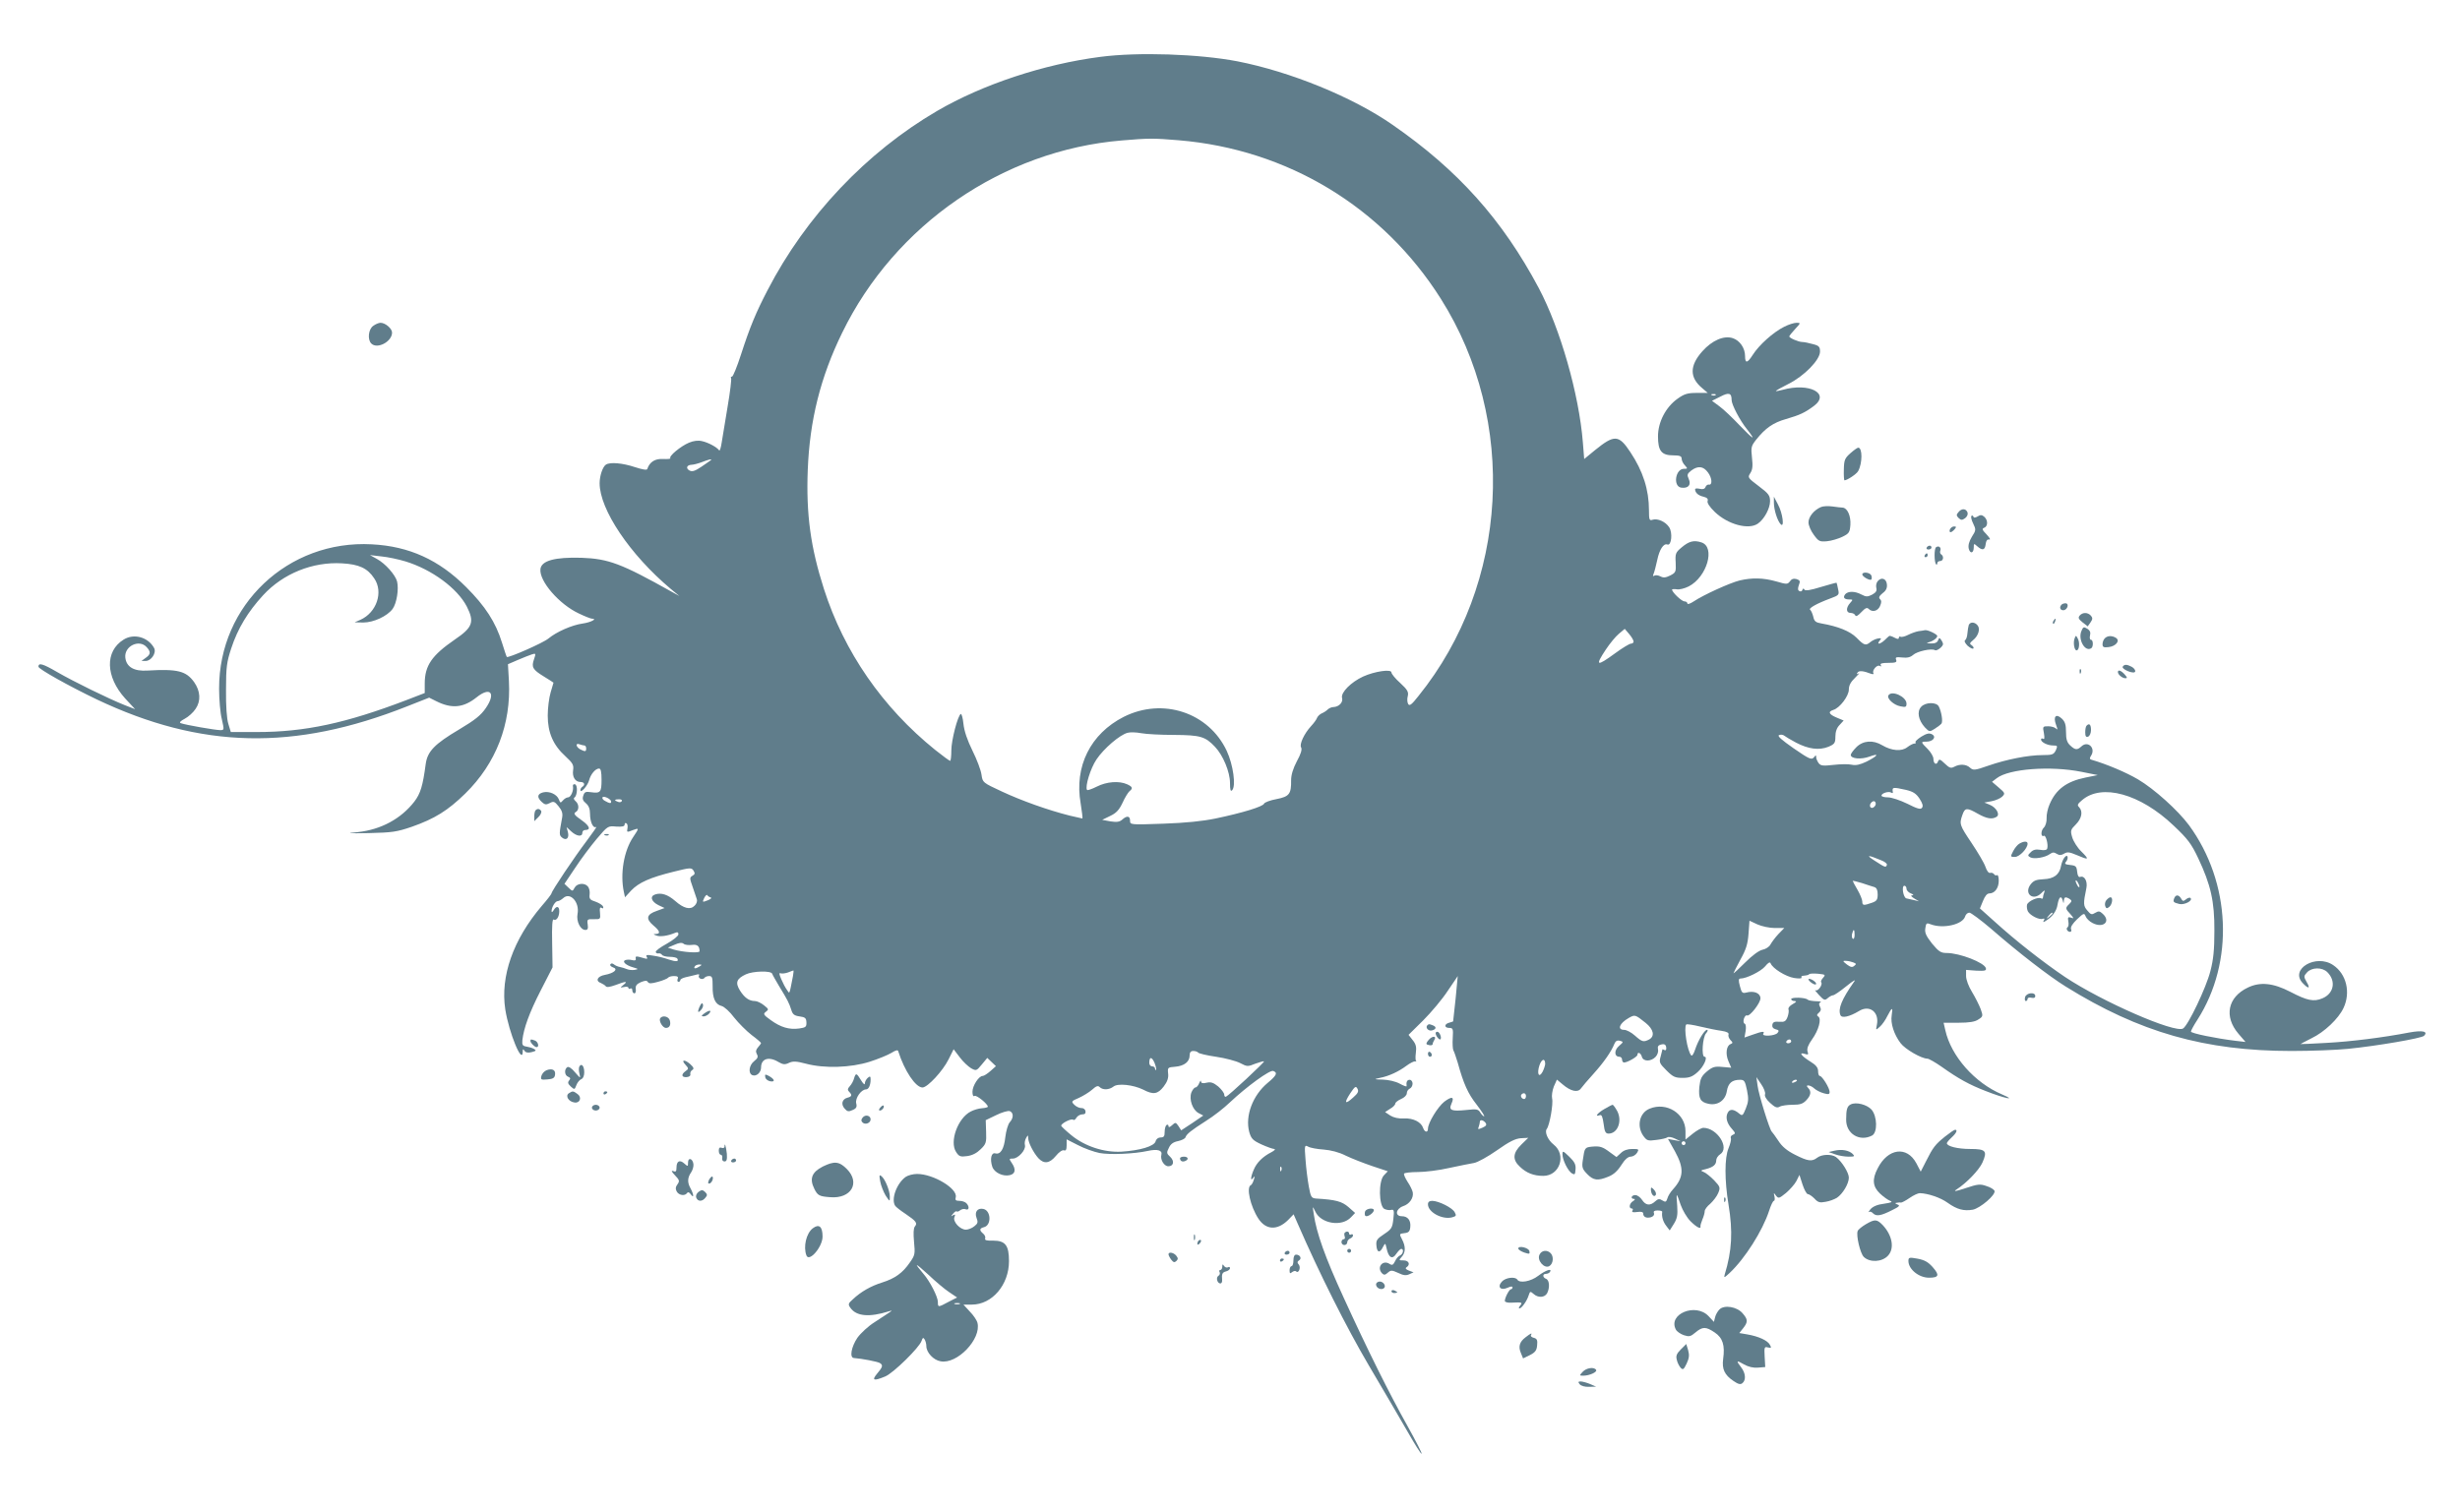 <?xml version="1.0" standalone="no"?>
<!DOCTYPE svg PUBLIC "-//W3C//DTD SVG 20010904//EN"
 "http://www.w3.org/TR/2001/REC-SVG-20010904/DTD/svg10.dtd">
<svg version="1.0" xmlns="http://www.w3.org/2000/svg"
 width="1280pt" height="787pt" viewBox="0 0 1280 787"
 preserveAspectRatio="xMidYMid meet">
<g transform="translate(0,787) scale(0.1,-0.1)"
fill="#607d8b" stroke="none">
<path d="M5725 7574 c-294 -38 -612 -143 -850 -282 -366 -214 -682 -547 -881
-932 -61 -117 -92 -192 -139 -337 -20 -62 -41 -113 -46 -113 -6 0 -8 -4 -5 -8
3 -5 -5 -72 -18 -148 -13 -76 -27 -161 -31 -188 -4 -27 -10 -45 -13 -40 -12
17 -57 41 -89 48 -20 5 -44 2 -68 -8 -43 -18 -107 -71 -97 -81 3 -3 -13 -5
-37 -4 -42 3 -71 -15 -83 -52 -2 -7 -25 -3 -65 10 -63 21 -128 27 -150 13 -17
-11 -33 -58 -33 -97 0 -137 158 -372 370 -550 l45 -37 -40 22 c-262 147 -329
172 -470 177 -138 4 -208 -15 -213 -59 -7 -62 97 -183 200 -231 31 -15 62 -27
68 -27 30 0 -5 -19 -47 -25 -58 -8 -138 -44 -179 -78 -27 -23 -212 -104 -217
-96 -2 2 -13 36 -25 74 -33 107 -87 190 -187 290 -141 141 -296 212 -490 222
-436 24 -796 -316 -795 -751 0 -56 6 -127 14 -158 13 -58 13 -58 -9 -58 -24 0
-180 27 -204 36 -10 3 -3 11 20 23 19 10 45 33 57 52 28 41 25 92 -8 139 -42
58 -86 69 -242 60 -71 -5 -111 19 -116 68 -6 59 72 97 111 54 23 -25 21 -38
-5 -56 l-22 -16 22 0 c29 0 57 42 44 67 -31 57 -105 78 -159 44 -98 -61 -94
-193 8 -306 l52 -56 -54 21 c-83 33 -265 122 -353 173 -74 43 -96 49 -96 27 0
-12 159 -101 303 -170 543 -258 1028 -269 1616 -36 l114 45 36 -18 c81 -41
142 -35 210 19 72 58 103 24 49 -55 -26 -38 -56 -62 -138 -111 -130 -77 -166
-115 -175 -181 -15 -113 -27 -153 -59 -195 -69 -89 -173 -146 -295 -159 -64
-6 -55 -7 59 -5 121 3 144 6 223 33 119 42 187 84 278 173 160 157 239 361
227 586 l-5 87 51 22 c28 12 61 25 73 29 21 7 22 5 12 -24 -15 -42 -8 -55 51
-91 27 -17 50 -31 50 -32 0 -1 -7 -24 -15 -51 -8 -27 -15 -81 -15 -120 0 -89
28 -154 92 -212 39 -36 44 -46 40 -73 -5 -35 11 -61 39 -61 20 0 25 -15 9 -25
-5 -3 -10 -11 -10 -17 0 -20 38 23 45 50 8 32 33 62 52 62 9 0 13 -16 13 -59
0 -65 -6 -71 -56 -64 -27 4 -33 1 -39 -18 -6 -17 -2 -27 14 -40 14 -12 21 -29
21 -54 0 -43 16 -78 32 -69 6 4 -16 -28 -49 -72 -63 -83 -183 -262 -183 -273
0 -4 -23 -34 -51 -66 -149 -175 -216 -366 -190 -538 19 -122 90 -295 91 -219
0 13 2 14 9 3 6 -9 18 -12 37 -7 24 6 26 9 12 17 -9 5 -26 10 -39 12 -20 3
-23 9 -21 33 7 62 36 143 95 258 l62 121 -2 128 c-2 89 1 126 8 121 14 -8 29
14 29 44 0 26 -15 29 -29 5 -7 -11 -11 -13 -11 -5 0 20 19 52 32 52 6 0 19 7
29 16 36 33 86 -22 74 -83 -7 -39 15 -83 41 -83 12 0 15 7 12 28 -4 27 -2 29
31 28 35 -1 36 0 33 33 -3 24 0 31 8 26 8 -5 11 -3 8 6 -2 8 -20 19 -39 26
-29 9 -34 15 -31 38 2 15 -2 33 -9 41 -17 21 -57 17 -69 -6 -11 -20 -11 -20
-32 0 l-21 20 55 82 c30 46 81 114 113 152 57 67 58 68 101 64 32 -2 44 1 44
10 0 7 4 11 9 7 6 -3 8 -14 6 -25 -4 -23 -4 -23 29 -10 32 12 32 10 1 -36 -49
-72 -69 -192 -49 -286 l6 -28 32 35 c40 42 99 68 221 98 88 22 93 22 104 5 8
-13 7 -19 -6 -26 -15 -9 -15 -13 1 -58 9 -27 19 -56 22 -65 3 -9 -2 -24 -12
-33 -22 -23 -57 -14 -101 25 -38 33 -72 44 -103 34 -30 -9 -22 -37 16 -56 l32
-15 -41 -15 c-53 -18 -58 -41 -18 -75 35 -29 39 -44 14 -45 -15 0 -15 -2 2 -8
19 -8 60 -2 98 14 12 5 17 3 17 -8 0 -8 -27 -30 -61 -49 -33 -18 -59 -37 -57
-43 1 -5 8 -9 15 -7 6 1 14 -2 18 -8 3 -5 21 -10 40 -10 19 0 36 -4 39 -9 10
-16 -5 -18 -44 -5 -22 8 -58 17 -81 20 -33 6 -40 4 -34 -6 6 -10 3 -12 -11 -8
-44 13 -49 13 -46 -1 2 -9 -4 -12 -19 -8 -11 3 -27 3 -35 0 -19 -7 2 -27 41
-38 28 -8 28 -9 7 -13 -13 -2 -31 0 -40 4 -9 4 -26 9 -36 11 -11 2 -25 8 -32
14 -8 6 -14 6 -18 0 -4 -5 3 -12 14 -16 28 -9 6 -30 -43 -39 -39 -7 -51 -32
-19 -43 9 -4 20 -11 24 -16 4 -7 22 -4 50 6 55 21 67 21 42 1 -19 -15 -18 -15
4 -11 12 3 22 1 22 -5 0 -5 5 -6 10 -3 6 3 10 -1 10 -9 0 -9 5 -16 11 -16 6 0
9 10 7 23 -2 16 4 25 26 35 23 9 31 10 37 1 5 -9 18 -9 53 1 26 7 49 17 52 21
3 5 17 9 31 9 18 0 24 -4 19 -15 -3 -8 -1 -15 4 -15 6 0 10 4 10 9 0 5 12 11
28 15 15 3 38 9 51 12 16 5 22 4 18 -3 -4 -6 0 -13 8 -17 8 -3 17 -1 20 4 4 6
15 10 25 10 16 0 18 -8 18 -53 -1 -63 14 -95 47 -103 13 -3 43 -30 65 -60 23
-29 64 -70 91 -91 27 -20 49 -39 49 -42 0 -2 -7 -12 -16 -22 -11 -13 -13 -22
-6 -35 8 -14 5 -22 -14 -37 -27 -21 -32 -64 -9 -73 21 -8 45 14 45 40 0 46 40
59 90 29 24 -14 34 -15 55 -5 21 10 38 9 88 -4 97 -26 234 -21 332 10 44 14
95 35 113 46 24 15 34 17 36 8 32 -101 90 -188 126 -188 26 0 106 86 136 147
l26 52 32 -42 c17 -23 44 -48 59 -57 26 -14 28 -14 55 19 l29 35 23 -22 22
-21 -28 -25 c-16 -14 -34 -26 -41 -26 -20 0 -53 -51 -53 -82 0 -18 4 -27 11
-22 10 6 69 -42 69 -56 0 -3 -14 -7 -31 -8 -17 -1 -43 -9 -58 -17 -67 -34
-112 -157 -76 -211 15 -23 22 -26 58 -21 27 4 50 16 70 36 28 27 30 35 28 90
l-2 61 54 26 c30 15 62 24 71 21 20 -8 21 -35 0 -58 -9 -10 -19 -44 -23 -77
-7 -63 -25 -92 -52 -85 -21 6 -29 -29 -16 -69 10 -31 56 -53 92 -44 29 7 32
31 9 64 -14 21 -14 22 6 22 28 0 69 45 63 70 -3 10 0 27 6 37 10 17 10 17 11
0 0 -23 27 -76 53 -105 29 -31 58 -28 91 12 16 20 34 32 42 29 10 -4 14 4 14
26 l0 31 59 -30 c32 -17 83 -35 112 -41 54 -10 179 -5 252 11 50 11 76 3 70
-20 -7 -25 14 -60 36 -60 28 0 33 27 10 49 -19 17 -20 22 -7 47 9 20 23 30 48
35 19 4 36 13 38 19 6 18 29 36 107 86 39 24 95 68 125 97 87 82 208 170 225
163 24 -9 18 -23 -29 -62 -78 -65 -118 -172 -96 -255 10 -35 18 -44 63 -65 29
-13 59 -24 67 -24 8 -1 2 -8 -15 -17 -45 -23 -76 -54 -91 -90 -17 -39 -19 -65
-3 -43 8 11 9 9 3 -10 -4 -14 -11 -26 -15 -28 -26 -10 -3 -111 39 -175 39 -59
98 -62 154 -7 l29 30 21 -48 c114 -262 254 -541 370 -738 74 -126 166 -282
203 -347 37 -65 69 -116 72 -113 3 2 -29 64 -70 138 -99 176 -212 404 -335
673 -97 211 -142 338 -156 435 -7 45 -7 45 8 14 29 -63 138 -81 186 -29 l21
22 -35 31 c-34 29 -65 38 -168 44 -24 2 -28 7 -38 63 -6 33 -14 95 -17 139 -6
76 -5 78 14 68 10 -6 47 -13 80 -15 38 -3 81 -14 116 -32 31 -15 93 -39 137
-54 l81 -27 -20 -21 c-29 -30 -27 -159 2 -175 10 -5 27 -8 36 -5 14 3 16 -3
11 -47 -5 -46 -9 -53 -48 -79 -38 -25 -43 -33 -40 -61 3 -36 18 -39 34 -6 12
22 12 22 19 -8 10 -48 30 -59 50 -28 10 14 21 26 26 26 15 0 10 -27 -6 -34 -8
-3 -20 -16 -26 -30 -10 -20 -15 -23 -29 -14 -36 23 -69 -19 -38 -50 9 -9 16
-8 29 4 16 14 21 14 54 -1 27 -13 41 -15 58 -7 l22 10 -24 9 c-16 6 -20 12
-13 17 22 14 13 36 -15 36 -25 0 -25 1 -10 18 21 23 22 54 2 92 -15 28 -14 29
13 32 21 2 28 9 30 31 4 35 -13 57 -44 57 -37 0 -32 38 6 52 34 11 56 43 51
72 -2 11 -14 36 -27 55 -12 19 -21 38 -18 43 3 4 35 8 72 8 37 0 110 9 162 21
52 11 110 23 129 26 19 3 73 33 120 66 65 46 96 61 125 63 l38 2 -36 -35 c-45
-44 -47 -79 -8 -115 34 -33 72 -48 122 -48 86 0 122 109 54 163 -30 23 -48 65
-36 81 15 18 35 133 28 159 -3 14 1 41 9 62 l16 36 30 -25 c42 -36 79 -44 95
-21 7 10 37 45 66 77 54 60 92 115 108 155 6 15 15 20 29 16 19 -5 19 -6 -5
-27 -26 -22 -25 -56 2 -56 8 0 14 -7 14 -15 0 -8 5 -15 10 -15 18 0 70 30 70
40 0 18 18 10 23 -10 7 -26 48 -26 72 0 10 11 15 28 12 39 -3 13 1 21 14 24
20 6 29 0 29 -20 0 -8 -4 -11 -10 -8 -5 3 -10 5 -10 3 0 -2 -4 -18 -9 -36 -9
-31 -7 -36 30 -73 34 -34 45 -39 84 -39 35 0 51 6 78 30 32 28 55 80 36 80
-17 0 -10 102 8 122 9 10 11 18 5 18 -13 0 -46 -54 -62 -103 -7 -22 -16 -35
-20 -30 -21 23 -40 146 -26 161 3 3 36 -2 73 -11 38 -9 87 -19 110 -22 28 -4
40 -11 37 -19 -3 -8 2 -20 10 -29 13 -13 13 -16 1 -21 -22 -8 -28 -50 -12 -88
l15 -35 -47 4 c-39 4 -51 0 -80 -24 -28 -24 -34 -37 -39 -81 -5 -59 5 -78 48
-87 47 -10 87 17 95 65 7 43 27 60 69 60 22 0 26 -6 36 -54 9 -45 8 -60 -6
-95 -15 -37 -18 -40 -33 -28 -29 25 -50 27 -61 6 -13 -24 -5 -56 23 -86 17
-20 18 -23 4 -29 -9 -3 -14 -11 -11 -18 3 -7 -3 -30 -12 -52 -21 -50 -21 -167
0 -294 23 -139 18 -240 -20 -364 -5 -18 -2 -17 26 9 79 74 171 219 205 323 9
28 20 52 25 52 4 0 6 10 3 23 -5 20 -4 21 8 4 13 -16 16 -15 52 14 20 17 45
45 54 62 l16 32 16 -50 c9 -27 21 -50 28 -50 6 0 22 -11 34 -23 18 -20 28 -23
58 -17 20 3 46 13 59 21 30 20 62 73 62 105 0 25 -36 84 -67 107 -23 16 -73
15 -97 -3 -28 -22 -49 -19 -116 15 -42 21 -68 43 -87 73 -15 23 -31 44 -34 47
-11 9 -69 196 -74 240 l-6 44 25 -37 c14 -20 23 -44 20 -52 -4 -9 6 -27 26
-45 25 -23 36 -28 50 -20 10 6 41 10 68 10 38 0 53 5 70 23 25 26 28 47 10 65
-19 19 12 16 32 -3 10 -9 31 -20 49 -25 25 -7 31 -6 31 7 0 20 -39 83 -51 83
-5 0 -9 11 -9 25 0 18 -11 32 -39 49 -48 30 -64 51 -31 41 19 -6 21 -4 15 13
-4 14 3 34 24 63 34 47 50 107 32 118 -9 6 -8 11 3 20 11 10 13 18 6 31 -7 13
-6 20 3 23 6 3 -4 6 -24 6 -20 1 -39 4 -43 8 -11 12 -86 14 -86 3 0 -6 8 -10
18 -10 12 -1 9 -5 -10 -16 -15 -8 -25 -20 -22 -27 3 -8 0 -26 -5 -40 -9 -23
-16 -27 -43 -25 -24 2 -33 -1 -36 -15 -2 -12 3 -20 17 -24 17 -4 19 -8 10 -19
-13 -16 -84 -20 -74 -4 9 14 -5 13 -55 -5 l-43 -15 6 34 c3 21 1 36 -5 38 -6
2 -8 13 -4 26 4 12 11 20 16 17 13 -8 70 64 70 89 0 27 -33 41 -74 30 -20 -5
-24 -1 -33 34 -8 30 -7 39 3 39 31 0 106 37 128 63 17 21 26 25 29 16 11 -27
79 -69 122 -76 24 -4 42 -3 39 2 -3 4 0 9 5 9 26 3 30 4 35 9 3 3 23 4 46 2
38 -4 40 -5 26 -21 -9 -10 -13 -20 -10 -23 10 -11 -16 -49 -29 -42 -7 4 1 -7
17 -24 27 -29 31 -30 46 -17 9 8 22 15 28 15 6 0 37 21 69 47 37 30 52 38 40
23 -64 -91 -84 -140 -71 -173 7 -18 47 -9 97 21 55 34 106 -6 93 -71 -6 -30
-6 -30 15 -11 12 10 30 36 40 57 24 46 29 47 22 3 -7 -42 12 -100 46 -145 24
-32 109 -81 140 -81 7 0 41 -19 75 -43 86 -61 142 -92 227 -125 96 -38 170
-54 86 -18 -142 60 -265 199 -295 334 l-9 39 78 0 c56 0 86 5 103 17 24 15 25
18 12 54 -8 21 -28 61 -45 89 -18 29 -31 64 -31 83 l0 32 53 -4 c46 -2 53 0
50 13 -8 29 -136 79 -204 79 -30 0 -41 7 -76 49 -31 40 -39 56 -35 80 4 27 6
29 29 20 64 -24 165 -1 178 41 3 11 13 20 22 20 8 0 59 -38 112 -83 142 -124
304 -249 390 -302 383 -238 724 -335 1175 -335 100 0 232 5 292 11 151 15 384
55 397 68 23 23 -8 30 -78 17 -135 -26 -301 -47 -432 -54 -73 -4 -133 -7 -133
-6 0 1 26 14 57 30 67 32 141 102 167 158 38 81 15 177 -54 223 -88 60 -227
-20 -159 -93 31 -33 42 -30 21 5 -16 28 -15 31 2 50 25 27 79 28 106 1 46 -46
34 -111 -26 -136 -45 -19 -79 -12 -167 34 -89 46 -157 53 -221 22 -105 -50
-125 -151 -49 -240 l37 -43 -52 6 c-100 12 -232 39 -232 48 0 5 15 33 34 62
192 300 174 714 -44 1012 -58 78 -181 189 -266 239 -63 37 -163 79 -242 102
-10 3 -10 8 -1 22 24 39 -17 78 -50 48 -23 -21 -33 -20 -59 4 -17 16 -22 32
-22 70 0 38 -5 54 -22 70 -30 28 -46 11 -30 -32 9 -24 9 -29 0 -20 -7 7 -25
12 -41 12 -28 0 -29 -1 -22 -36 4 -24 3 -34 -4 -29 -6 3 -11 2 -11 -4 0 -14
34 -31 63 -31 23 0 24 -2 14 -25 -11 -22 -18 -25 -69 -25 -74 0 -187 -22 -282
-55 -71 -25 -79 -25 -95 -11 -20 19 -54 21 -83 5 -17 -9 -25 -6 -49 17 -24 23
-29 25 -35 11 -8 -22 -24 -12 -24 14 0 11 -13 34 -30 51 -36 36 -37 38 -6 38
34 0 53 25 29 38 -14 8 -28 5 -56 -12 -20 -13 -34 -26 -30 -29 3 -4 1 -7 -6
-7 -7 0 -24 -9 -37 -19 -29 -23 -81 -19 -130 10 -48 29 -100 25 -135 -10 -16
-16 -29 -34 -29 -40 0 -20 53 -25 97 -9 54 20 46 5 -15 -26 -34 -16 -55 -21
-78 -16 -17 4 -59 3 -94 -1 -54 -6 -66 -5 -77 9 -7 10 -13 23 -13 31 0 12 -2
12 -12 -1 -12 -14 -24 -9 -105 47 -63 44 -87 65 -76 69 9 4 21 2 27 -3 6 -5
33 -21 61 -36 65 -34 120 -41 168 -22 33 14 37 20 37 53 0 25 7 46 22 61 l21
23 -36 15 c-41 17 -47 31 -18 40 34 10 81 73 81 106 0 22 10 40 33 62 17 17
26 27 18 22 -10 -6 -12 -4 -6 4 7 12 30 10 71 -6 10 -3 15 -2 12 3 -9 14 19
47 33 38 8 -4 10 -3 5 4 -5 9 7 12 39 12 39 0 46 3 41 16 -5 14 0 15 31 12 27
-3 43 1 57 13 20 19 97 36 114 25 10 -6 42 19 42 32 0 4 -4 14 -10 22 -8 12
-10 12 -16 -3 -4 -11 -16 -17 -38 -16 -21 1 -25 3 -11 6 23 6 45 22 45 33 0 9
-52 34 -65 30 -5 -1 -20 -4 -32 -5 -12 -2 -36 -10 -54 -19 -17 -9 -35 -13 -40
-10 -5 3 -9 0 -9 -6 0 -7 -7 -7 -22 1 -13 7 -25 11 -28 9 -3 -2 -14 -12 -24
-22 -24 -22 -43 -24 -26 -3 11 13 9 15 -8 12 -12 -2 -29 -10 -39 -18 -25 -21
-33 -19 -73 22 -34 34 -96 59 -182 74 -30 5 -38 11 -43 35 -4 16 -11 32 -16
36 -12 7 34 33 104 59 46 17 48 19 41 49 -3 17 -7 32 -8 33 -1 1 -37 -9 -81
-22 -55 -17 -81 -21 -86 -14 -4 8 -8 7 -11 -2 -2 -7 -9 -9 -16 -5 -8 4 -8 14
-2 31 8 20 6 25 -12 31 -15 4 -26 1 -34 -11 -13 -17 -17 -17 -72 -1 -68 19
-125 20 -190 5 -52 -13 -188 -75 -239 -109 -18 -12 -33 -17 -33 -11 0 6 -7 11
-15 11 -15 0 -64 47 -65 61 0 3 11 4 24 2 13 -3 41 4 63 15 95 49 140 205 66
229 -40 13 -65 6 -103 -26 -31 -26 -34 -32 -31 -79 2 -48 1 -52 -28 -67 -24
-12 -36 -13 -51 -5 -11 6 -26 8 -32 4 -8 -5 -9 -2 -3 12 4 10 12 42 18 69 11
54 33 89 53 81 21 -8 28 62 9 90 -19 29 -60 47 -86 39 -17 -6 -19 0 -19 49 0
107 -31 204 -97 303 -60 91 -83 92 -184 10 l-56 -46 -7 87 c-20 251 -118 592
-229 802 -190 357 -421 615 -762 851 -207 144 -531 276 -807 330 -199 38 -516
49 -713 23z m408 -434 c565 -47 1062 -347 1364 -825 401 -635 354 -1484 -116
-2067 -36 -46 -47 -54 -54 -42 -5 9 -6 27 -2 41 5 21 -1 33 -39 68 -26 23 -46
48 -46 55 0 19 -87 6 -147 -21 -63 -29 -117 -83 -110 -111 7 -23 -16 -47 -45
-48 -9 0 -23 -6 -30 -13 -7 -7 -21 -16 -31 -20 -9 -4 -20 -14 -24 -23 -3 -9
-17 -28 -31 -43 -36 -39 -62 -95 -52 -111 6 -10 -1 -34 -22 -72 -20 -38 -30
-71 -30 -99 1 -71 -9 -85 -76 -98 -33 -6 -62 -17 -65 -24 -6 -15 -109 -47
-252 -77 -68 -14 -156 -23 -272 -27 -172 -6 -173 -6 -173 16 0 25 -17 27 -41
5 -14 -12 -28 -14 -61 -9 l-43 8 41 20 c32 15 47 31 65 69 12 27 29 54 36 60
19 15 16 23 -12 36 -42 19 -107 14 -158 -12 -26 -13 -49 -21 -51 -17 -11 17
18 112 49 158 38 57 122 129 162 139 13 4 45 3 71 -2 26 -5 103 -9 172 -9 136
-1 161 -8 212 -62 42 -44 78 -131 78 -188 0 -36 3 -46 11 -38 21 21 6 132 -28
205 -94 200 -333 279 -536 177 -173 -88 -258 -258 -224 -451 7 -43 11 -78 9
-78 -2 0 -32 7 -66 15 -115 29 -251 78 -352 125 -101 47 -101 47 -107 88 -3
23 -24 79 -47 125 -27 55 -43 102 -47 140 -3 31 -10 54 -14 51 -16 -10 -49
-137 -49 -190 0 -30 -3 -54 -6 -54 -4 0 -39 26 -78 57 -274 221 -474 510 -579
838 -69 216 -93 387 -84 620 10 257 66 482 179 713 274 563 837 950 1455 1001
141 12 165 12 296 1z m-2434 -1665 c-3 -2 -25 -18 -49 -34 -34 -23 -48 -27
-62 -20 -21 11 -15 29 10 30 9 0 33 6 52 13 38 15 56 19 49 11z m-1589 -527
c137 -42 270 -140 319 -235 41 -81 30 -109 -63 -172 -119 -82 -156 -135 -156
-229 l0 -49 -96 -37 c-314 -120 -528 -166 -777 -166 l-136 0 -13 43 c-8 26
-13 93 -12 177 0 118 4 145 27 215 34 104 87 191 166 277 104 113 258 175 411
166 88 -5 132 -25 167 -78 49 -71 13 -178 -72 -216 l-30 -13 45 -1 c54 0 125
33 153 71 21 29 33 103 23 143 -9 34 -61 93 -105 117 l-36 20 60 -7 c32 -3 89
-15 125 -26z m6390 -417 c0 -6 -6 -11 -14 -11 -7 0 -44 -22 -82 -50 -97 -71
-106 -67 -48 20 20 30 50 67 67 81 l31 26 23 -27 c13 -15 23 -33 23 -39z
m-5459 -541 c5 0 9 -7 9 -15 0 -18 -5 -18 -31 -5 -23 13 -26 35 -3 26 9 -3 20
-6 25 -6z m7789 -137 l85 -17 -64 -13 c-98 -20 -153 -61 -186 -138 -10 -22
-17 -55 -16 -73 1 -18 -5 -40 -14 -49 -17 -16 -17 -52 0 -43 10 5 24 -47 17
-67 -2 -7 -16 -10 -36 -6 -23 4 -38 0 -50 -13 -16 -15 -16 -18 -2 -26 19 -11
78 -1 102 17 14 10 22 10 36 1 13 -8 23 -8 38 1 16 10 27 9 65 -7 65 -28 68
-25 25 18 -21 20 -42 54 -48 75 -10 34 -8 39 19 66 31 31 38 68 17 90 -11 10
-8 17 15 36 102 89 303 34 477 -132 74 -70 92 -94 128 -170 65 -138 85 -224
84 -378 0 -99 -5 -149 -21 -210 -22 -86 -115 -281 -142 -298 -42 -26 -422 140
-614 268 -114 77 -256 188 -366 288 l-77 69 16 39 c10 25 21 39 33 39 28 0 49
28 49 66 0 19 -4 33 -9 29 -5 -3 -13 0 -16 6 -4 5 -13 8 -19 6 -8 -3 -18 10
-25 31 -7 21 -40 76 -72 124 -63 94 -65 99 -48 147 13 38 24 38 80 6 46 -26
75 -31 98 -16 19 12 -2 49 -37 63 l-27 11 38 7 c21 4 46 15 55 24 16 16 15 19
-18 47 l-35 30 25 19 c64 49 280 65 440 33z m-913 -94 c38 -9 53 -19 71 -46
16 -25 20 -39 12 -48 -7 -9 -25 -4 -76 22 -37 18 -82 33 -100 33 -19 0 -34 4
-34 9 0 13 37 24 50 16 6 -4 10 -3 9 2 -5 27 0 27 68 12z m-6737 -61 c0 -11
-8 -10 -31 3 -11 5 -17 14 -14 19 6 10 45 -9 45 -22z m55 2 c-3 -5 -12 -7 -20
-3 -21 7 -19 13 6 13 11 0 18 -4 14 -10z m6525 -14 c0 -8 -7 -16 -15 -20 -15
-5 -21 14 -8 27 11 12 23 8 23 -7z m27 -293 c19 -7 33 -18 31 -24 -5 -16 -9
-14 -63 21 -49 31 -37 32 32 3z m-34 -140 c12 -4 17 -16 17 -38 0 -28 -5 -35
-31 -44 -43 -15 -49 -14 -49 7 0 9 -11 37 -25 61 -14 23 -25 45 -25 47 0 1 21
-4 48 -12 26 -9 55 -18 65 -21z m167 -8 c0 -9 10 -20 23 -25 13 -5 16 -9 7
-10 -10 0 -6 -6 10 -16 l25 -15 -25 6 c-14 3 -32 7 -40 9 -17 3 -27 66 -11 66
6 0 11 -7 11 -15z m-6222 -46 c7 -2 0 -9 -16 -15 -28 -11 -28 -10 -18 12 6 12
13 19 16 15 3 -5 11 -10 18 -12z m5536 -159 l50 0 -31 -32 c-17 -18 -35 -43
-41 -54 -6 -12 -25 -24 -41 -27 -19 -4 -54 -30 -91 -67 -33 -33 -60 -58 -60
-55 0 2 16 34 36 71 29 52 38 80 42 134 l5 68 41 -19 c22 -10 63 -19 90 -19z
m416 -36 c0 -14 -4 -23 -9 -20 -5 3 -7 15 -4 26 7 28 13 25 13 -6z m-6050 -52
c28 4 40 -6 40 -33 0 -11 -88 -5 -135 9 l-30 10 35 15 c24 11 39 12 47 5 7 -6
26 -8 43 -6z m6043 -91 c16 -6 17 -9 5 -18 -10 -9 -19 -7 -38 7 -23 18 -23 20
-5 19 11 0 28 -4 38 -8z m-6003 -21 c-20 -13 -33 -13 -25 0 3 6 14 10 23 10
15 0 15 -2 2 -10z m378 -38 c1 -5 18 -34 35 -63 46 -75 53 -90 64 -124 7 -24
15 -31 43 -35 30 -4 35 -9 36 -31 1 -24 -4 -27 -38 -32 -51 -7 -96 6 -148 44
-38 27 -40 32 -25 43 16 12 15 14 -10 34 -15 12 -36 22 -47 22 -30 0 -54 17
-78 55 -25 41 -18 61 31 84 36 17 131 20 137 3z m108 -12 c-20 -101 -16 -94
-32 -71 -8 11 -21 36 -29 55 -12 28 -12 34 -2 30 7 -2 24 0 38 5 13 5 25 10
27 10 2 1 1 -12 -2 -29z m3448 -117 c-7 -65 -13 -119 -13 -119 -1 -1 -10 -4
-21 -7 -26 -7 -26 -27 1 -27 19 0 21 -5 18 -52 -2 -29 0 -58 3 -64 4 -6 14
-36 23 -65 30 -109 53 -161 99 -219 25 -33 43 -60 38 -60 -4 0 -13 9 -20 20
-10 17 -19 19 -71 13 -79 -8 -94 -2 -79 32 17 37 3 41 -37 11 -34 -27 -85
-110 -85 -141 0 -21 -17 -19 -25 4 -10 31 -51 52 -99 50 -29 -2 -54 4 -72 15
l-27 18 26 17 c15 8 27 21 27 27 0 6 14 17 30 24 17 7 30 20 30 30 0 10 7 20
15 24 8 3 15 15 15 26 0 11 -7 20 -15 20 -14 0 -19 -12 -16 -33 0 -4 -16 2
-36 13 -22 12 -59 20 -88 21 -47 1 -48 2 -15 9 47 9 98 33 138 63 19 14 39 24
45 23 7 -2 9 -1 6 1 -4 2 -5 21 -2 43 4 30 1 45 -16 66 l-22 28 76 75 c42 42
100 111 128 154 29 42 52 77 52 77 0 0 -5 -53 -11 -117z m989 -127 c41 -33 49
-69 18 -86 -29 -15 -37 -13 -74 20 -19 17 -44 30 -56 30 -38 0 -25 34 24 62
32 18 33 18 88 -26z m757 -96 c0 -5 -7 -10 -16 -10 -8 0 -12 5 -9 10 3 6 10
10 16 10 5 0 9 -4 9 -10z m-3086 -58 c3 -5 45 -15 93 -22 48 -7 105 -22 126
-33 36 -19 40 -19 79 -3 23 8 43 14 45 12 4 -4 -184 -179 -198 -184 -5 -2 -9
3 -9 11 0 8 -14 27 -31 42 -25 20 -38 25 -60 20 -21 -5 -29 -3 -30 7 0 7 -4 3
-9 -9 -5 -13 -14 -23 -20 -23 -6 0 -15 -12 -21 -26 -13 -36 6 -90 37 -107 l25
-13 -57 -39 -58 -38 -14 22 c-14 20 -16 21 -33 5 -12 -11 -19 -13 -19 -5 0 7
-4 9 -10 6 -5 -3 -10 -19 -10 -36 0 -23 -4 -29 -21 -29 -12 0 -23 -8 -26 -20
-7 -26 -82 -48 -178 -54 -90 -5 -191 28 -261 86 -27 22 -50 44 -52 48 -4 12
54 41 62 32 4 -4 12 1 17 11 6 9 19 17 30 17 14 0 19 5 17 18 -2 9 -12 16 -22
15 -10 0 -26 7 -36 17 -17 17 -16 19 24 36 22 10 53 29 69 43 21 19 30 22 39
13 16 -16 49 -15 72 3 23 18 103 9 154 -16 53 -28 76 -24 107 16 19 25 26 45
23 68 -3 31 -2 32 37 35 47 4 75 26 75 59 0 16 6 23 19 23 11 0 22 -4 25 -8z
m-219 -90 c-3 -3 -5 0 -5 6 0 7 -7 12 -15 12 -8 0 -15 8 -15 18 0 33 13 33 27
1 7 -18 11 -34 8 -37z m2025 30 c-1 -9 -7 -28 -14 -41 -19 -34 -30 -9 -16 34
12 35 30 39 30 7z m1310 -86 c0 -2 -7 -7 -16 -10 -8 -3 -12 -2 -9 4 6 10 25
14 25 6z m-2309 -88 c-43 -39 -49 -30 -15 22 24 36 29 39 37 24 8 -14 3 -24
-22 -46z m899 7 c0 -8 -4 -15 -9 -15 -13 0 -22 16 -14 24 11 11 23 6 23 -9z
m-211 -138 c8 -11 5 -17 -15 -26 -23 -10 -26 -10 -20 4 3 9 6 21 6 26 0 13 16
11 29 -4z m-1062 -249 c-3 -8 -6 -5 -6 6 -1 11 2 17 5 13 3 -3 4 -12 1 -19z"/>
<path d="M10507 3479 c-9 -5 -24 -23 -32 -39 -15 -29 -15 -30 9 -30 24 0 66
44 66 69 0 14 -19 14 -43 0z"/>
<path d="M10742 3407 c-7 -8 -15 -28 -18 -44 -8 -45 -37 -67 -91 -69 -39 -2
-52 -7 -68 -28 -35 -48 14 -87 56 -45 17 17 21 18 16 5 -4 -10 -7 -22 -7 -27
0 -6 -4 -8 -9 -5 -15 10 -69 -14 -74 -33 -2 -10 0 -26 5 -35 12 -21 59 -45 77
-38 9 3 11 0 6 -8 -6 -9 -4 -11 6 -5 36 21 60 52 65 87 7 40 19 50 27 21 4
-17 5 -17 6 0 1 19 9 21 30 8 12 -8 12 -12 -2 -26 -22 -21 -21 -24 6 -53 19
-22 19 -24 3 -18 -15 5 -18 2 -14 -19 3 -14 1 -28 -4 -31 -10 -7 -1 -24 14
-24 5 0 8 7 4 15 -3 10 8 28 31 50 35 33 38 34 45 16 4 -11 20 -27 36 -35 56
-29 97 8 53 48 -16 15 -22 15 -39 5 -18 -11 -23 -10 -41 12 -21 24 -22 35 -5
117 7 35 -10 66 -32 58 -8 -3 -14 6 -16 27 -3 28 -7 32 -36 35 -27 3 -31 6
-22 17 7 8 10 19 8 26 -2 7 -8 6 -16 -4z m78 -152 c0 -5 -5 -3 -10 5 -5 8 -10
20 -10 25 0 6 5 3 10 -5 5 -8 10 -19 10 -25z m-140 -139 c0 -2 -8 -10 -17 -17
-16 -13 -17 -12 -4 4 13 16 21 21 21 13z"/>
<path d="M11313 3195 c-7 -19 -5 -22 27 -30 26 -6 71 17 58 31 -4 4 -15 1 -24
-7 -14 -11 -17 -10 -25 4 -12 21 -28 22 -36 2z"/>
<path d="M10960 3185 c-7 -8 -9 -22 -6 -31 5 -13 9 -14 21 -4 16 13 21 50 6
50 -5 0 -14 -7 -21 -15z"/>
<path d="M7427 2534 c-12 -12 5 -32 24 -27 23 6 25 19 3 27 -19 7 -19 7 -27 0z"/>
<path d="M7470 2493 c0 -14 19 -38 25 -32 8 8 -5 39 -16 39 -5 0 -9 -3 -9 -7z"/>
<path d="M7434 2458 c-13 -15 -15 -22 -7 -25 17 -6 28 -4 28 5 0 4 4 12 8 19
14 22 -10 23 -29 1z"/>
<path d="M7430 2386 c0 -9 5 -16 10 -16 6 0 10 4 10 9 0 6 -4 13 -10 16 -5 3
-10 -1 -10 -9z"/>
<path d="M1942 6174 c-25 -17 -31 -71 -10 -92 31 -31 108 10 108 57 0 21 -35
51 -60 51 -9 0 -26 -7 -38 -16z"/>
<path d="M9283 6169 c-56 -28 -130 -94 -163 -146 -28 -44 -40 -46 -40 -6 0 41
-27 81 -64 93 -46 15 -107 -11 -158 -68 -67 -75 -68 -137 0 -193 l28 -24 -57
0 c-48 0 -65 -5 -100 -30 -62 -44 -102 -122 -102 -196 0 -76 18 -99 80 -99 33
0 43 -4 43 -17 0 -9 7 -25 17 -35 15 -17 15 -18 -5 -18 -45 0 -58 -92 -14 -98
36 -5 53 14 39 45 -10 22 -8 27 13 44 35 26 63 23 87 -10 22 -29 24 -68 4 -63
-6 1 -14 -5 -17 -13 -4 -10 -14 -13 -30 -9 -13 3 -24 2 -24 -2 0 -18 16 -33
43 -39 20 -5 26 -12 22 -23 -3 -9 10 -30 38 -57 68 -65 176 -94 224 -60 33 23
63 79 63 116 0 30 -7 40 -59 79 -57 43 -58 45 -44 67 12 18 14 38 9 81 -6 54
-4 61 22 94 48 60 88 88 155 107 72 21 98 33 145 68 87 65 -24 123 -163 84
-19 -5 -35 -8 -35 -6 0 2 30 19 66 37 82 41 164 125 164 168 0 25 -5 31 -37
39 -21 6 -46 11 -55 11 -20 0 -68 21 -68 29 0 3 14 21 31 39 29 31 29 32 7 32
-13 0 -42 -9 -65 -21z m-273 -381 c0 -24 44 -108 80 -152 50 -64 34 -55 -38
20 -37 39 -84 84 -105 99 l-39 29 44 22 c44 23 58 19 58 -18z m-83 26 c-3 -3
-12 -4 -19 -1 -8 3 -5 6 6 6 11 1 17 -2 13 -5z"/>
<path d="M9628 5511 c-29 -26 -33 -35 -34 -85 -1 -31 1 -56 3 -56 14 0 64 33
72 49 22 41 22 121 0 121 -5 0 -23 -13 -41 -29z"/>
<path d="M9230 5254 c0 -37 18 -94 35 -112 21 -23 11 58 -14 103 l-21 40 0
-31z"/>
<path d="M9475 5231 c-37 -16 -65 -51 -65 -80 0 -15 12 -44 28 -65 25 -34 30
-36 68 -33 23 2 59 13 80 23 35 17 39 23 42 62 3 46 -15 88 -40 90 -7 0 -31 3
-53 6 -22 3 -49 2 -60 -3z"/>
<path d="M10190 5204 c-11 -12 -11 -18 1 -30 13 -12 18 -12 34 -1 11 9 16 20
12 31 -8 20 -31 21 -47 0z"/>
<path d="M10258 5185 c-4 -4 0 -22 9 -40 15 -31 15 -35 -7 -69 -15 -25 -20
-45 -16 -62 8 -29 26 -23 26 8 0 20 1 20 18 5 27 -24 40 -21 44 11 2 18 8 26
18 24 9 -2 3 9 -13 26 -23 24 -26 30 -13 35 21 8 20 41 0 58 -12 10 -20 10
-34 1 -12 -7 -20 -8 -22 -1 -2 6 -6 7 -10 4z"/>
<path d="M10146 5115 c-3 -8 -2 -15 3 -15 5 0 14 7 21 15 10 12 10 15 -3 15
-8 0 -17 -7 -21 -15z"/>
<path d="M10025 5020 c-3 -5 1 -10 9 -10 9 0 16 5 16 10 0 6 -4 10 -9 10 -6 0
-13 -4 -16 -10z"/>
<path d="M10074 5022 c-11 -7 -10 -79 0 -89 3 -4 6 -1 6 5 0 7 7 12 15 12 17
0 21 25 5 35 -5 3 -7 12 -4 19 6 16 -8 28 -22 18z"/>
<path d="M10015 4980 c-3 -5 -1 -10 4 -10 6 0 11 5 11 10 0 6 -2 10 -4 10 -3
0 -8 -4 -11 -10z"/>
<path d="M9690 4880 c0 -11 40 -34 47 -26 3 3 3 12 0 21 -7 16 -47 21 -47 5z"/>
<path d="M9770 4845 c-7 -8 -10 -24 -7 -35 4 -15 -2 -24 -22 -35 -24 -12 -31
-12 -56 1 -34 18 -69 18 -84 1 -13 -17 -5 -27 22 -27 19 0 19 -1 4 -18 -23
-25 -22 -52 2 -52 11 0 22 -6 24 -12 4 -9 14 -3 32 16 20 21 29 26 38 17 19
-19 47 -12 59 14 8 19 9 28 0 37 -8 8 -4 16 14 31 18 13 24 27 22 46 -3 30
-29 39 -48 16z"/>
<path d="M10727 4723 c-14 -13 -7 -31 11 -29 20 3 30 36 9 36 -7 0 -17 -3 -20
-7z"/>
<path d="M10821 4666 c-9 -11 -6 -18 15 -35 l27 -21 14 20 c12 17 12 24 3 35
-16 19 -44 19 -59 1z"/>
<path d="M10685 4639 c-4 -6 -5 -12 -2 -15 2 -3 7 2 10 11 7 17 1 20 -8 4z"/>
<path d="M10244 4617 c-2 -7 -6 -27 -7 -43 -1 -16 -6 -32 -12 -36 -6 -4 0 -16
13 -29 13 -11 26 -18 30 -14 3 3 0 10 -8 16 -13 8 -12 12 6 27 28 22 39 59 24
77 -15 19 -39 19 -46 2z"/>
<path d="M10829 4583 c-16 -44 20 -107 52 -87 12 7 11 44 -1 44 -6 0 -8 10 -5
23 4 15 0 26 -15 35 -18 11 -21 10 -31 -15z"/>
<path d="M10795 4548 c-9 -22 -2 -63 10 -63 14 0 18 41 6 62 -9 17 -10 17 -16
1z"/>
<path d="M10952 4548 c-7 -7 -12 -20 -12 -31 0 -15 6 -18 31 -15 38 4 62 33
39 48 -21 13 -44 12 -58 -2z"/>
<path d="M11045 4400 c-6 -9 33 -30 56 -30 16 0 10 19 -10 30 -25 13 -38 13
-46 0z"/>
<path d="M10821 4374 c0 -11 3 -14 6 -6 3 7 2 16 -1 19 -3 4 -6 -2 -5 -13z"/>
<path d="M11020 4372 c0 -13 23 -32 39 -32 11 0 10 4 -4 20 -19 21 -35 26 -35
12z"/>
<path d="M9826 4251 c-10 -16 28 -51 62 -57 28 -6 32 -4 32 14 0 36 -77 71
-94 43z"/>
<path d="M9996 4191 c-23 -25 -14 -69 19 -106 24 -25 25 -25 52 -8 16 10 31
22 35 27 8 11 0 62 -14 89 -12 24 -70 23 -92 -2z"/>
<path d="M10857 4093 c-4 -3 -7 -19 -7 -34 0 -21 4 -27 15 -23 9 4 15 19 15
35 0 28 -9 37 -23 22z"/>
<path d="M2981 3779 c5 -23 -11 -59 -25 -59 -8 0 -19 -7 -27 -16 -12 -14 -14
-14 -21 5 -10 27 -50 45 -82 37 -31 -8 -33 -26 -7 -50 16 -15 23 -15 41 -6 20
11 26 9 46 -16 18 -22 23 -37 19 -59 -16 -86 -16 -91 -1 -104 22 -18 39 -4 31
28 l-7 26 24 -22 c28 -26 58 -30 58 -8 0 8 6 15 14 15 32 0 25 21 -19 52 -36
25 -42 34 -30 41 19 10 19 41 0 57 -9 8 -12 16 -6 19 15 10 18 64 3 69 -7 2
-12 -2 -11 -9z"/>
<path d="M2787 3653 c-4 -3 -7 -18 -7 -32 l0 -25 21 21 c12 11 18 26 15 32 -8
12 -19 14 -29 4z"/>
<path d="M3148 3523 c7 -3 16 -2 19 1 4 3 -2 6 -13 5 -11 0 -14 -3 -6 -6z"/>
<path d="M9410 2773 c0 -5 9 -14 20 -21 11 -7 20 -8 20 -2 0 5 -9 14 -20 20
-11 6 -20 7 -20 3z"/>
<path d="M10537 2680 c-3 -11 -1 -20 4 -20 5 0 9 5 9 11 0 6 9 9 20 6 13 -3
20 0 20 9 0 23 -47 17 -53 -6z"/>
<path d="M3645 2640 c-5 -8 -10 -21 -12 -29 -1 -11 2 -11 14 2 8 8 13 21 11
28 -3 10 -6 10 -13 -1z"/>
<path d="M3664 2595 c-16 -12 -16 -14 -3 -15 9 0 22 7 29 15 16 19 0 19 -26 0z"/>
<path d="M3435 2570 c-8 -14 13 -50 30 -50 19 0 27 16 20 40 -7 21 -39 27 -50
10z"/>
<path d="M2760 2452 c0 -10 22 -32 32 -32 15 0 8 28 -8 34 -21 8 -24 8 -24 -2z"/>
<path d="M3566 2329 c18 -20 18 -22 1 -34 -24 -17 -21 -33 6 -31 13 1 21 7 19
15 -2 8 3 18 10 22 10 6 8 13 -9 29 -29 27 -52 26 -27 -1z"/>
<path d="M3015 2320 c-4 -6 -4 -23 0 -38 6 -26 6 -26 -23 7 -17 21 -33 31 -40
27 -17 -11 -15 -43 4 -50 12 -5 14 -9 5 -20 -8 -10 -6 -17 9 -31 19 -17 20
-17 29 7 5 14 17 28 25 31 10 4 16 18 16 36 0 32 -14 49 -25 31z"/>
<path d="M2844 2300 c-12 -5 -24 -18 -27 -30 -5 -19 -2 -21 31 -18 29 2 38 8
40 24 4 25 -14 35 -44 24z"/>
<path d="M3982 2263 c2 -10 14 -19 27 -21 27 -4 21 12 -10 29 -18 9 -20 8 -17
-8z"/>
<path d="M4444 2258 c-3 -13 -13 -31 -22 -41 -12 -13 -13 -20 -4 -29 17 -17
15 -25 -8 -31 -28 -7 -36 -34 -15 -57 14 -16 21 -17 42 -7 19 8 23 16 18 35
-6 26 26 72 51 72 14 0 24 22 24 52 0 17 -3 18 -15 8 -8 -7 -15 -20 -15 -29 0
-9 -8 -3 -20 17 -23 38 -27 39 -36 10z"/>
<path d="M2960 2180 c-20 -13 -2 -44 29 -48 29 -5 40 27 16 44 -22 16 -25 17
-45 4z"/>
<path d="M3140 2179 c0 -5 5 -7 10 -4 6 3 10 8 10 11 0 2 -4 4 -10 4 -5 0 -10
-5 -10 -11z"/>
<path d="M9630 2122 c-19 -9 -24 -27 -24 -79 -1 -74 70 -117 135 -83 29 16 27
100 -3 135 -24 26 -80 41 -108 27z"/>
<path d="M3080 2105 c0 -8 9 -15 20 -15 11 0 20 7 20 15 0 8 -9 15 -20 15 -11
0 -20 -7 -20 -15z"/>
<path d="M4580 2105 c-8 -9 -8 -15 -2 -15 12 0 26 19 19 26 -2 2 -10 -2 -17
-11z"/>
<path d="M8348 2098 c-36 -21 -53 -43 -24 -32 10 4 15 -9 20 -45 5 -41 10 -51
26 -51 47 0 72 65 45 117 -10 18 -21 33 -24 33 -3 0 -23 -10 -43 -22z"/>
<path d="M8584 2100 c-53 -21 -69 -90 -34 -141 19 -26 24 -28 68 -22 26 3 52
9 57 13 6 5 24 2 40 -6 l30 -14 -33 6 -33 6 36 -64 c49 -89 46 -136 -10 -198
-13 -14 -26 -35 -29 -47 -6 -19 -10 -21 -26 -11 -15 10 -23 9 -38 -5 -26 -24
-49 -21 -68 8 -9 14 -25 25 -35 25 -21 0 -27 -20 -6 -20 6 0 4 -5 -5 -11 -20
-11 -25 -39 -7 -39 5 0 7 -5 3 -11 -5 -8 3 -10 25 -7 21 3 31 0 31 -8 0 -18
17 -26 41 -19 12 4 18 12 15 21 -4 10 2 14 19 14 14 0 24 -3 24 -7 -4 -24 4
-51 20 -72 l19 -25 22 35 c17 28 20 45 17 92 -3 31 -4 57 -2 57 2 0 11 -23 20
-51 10 -28 32 -66 51 -85 32 -32 56 -44 52 -26 -1 4 4 20 10 35 7 16 12 35 12
43 0 9 13 26 29 39 15 14 34 38 41 55 12 29 11 33 -21 67 -19 19 -43 39 -54
43 -18 7 -17 9 10 15 39 10 55 23 55 46 0 10 9 24 20 31 52 33 -15 138 -87
138 -10 0 -35 -14 -56 -31 l-37 -30 0 44 c0 91 -98 153 -186 117z m186 -180
c0 -5 -4 -10 -10 -10 -5 0 -10 5 -10 10 0 6 5 10 10 10 6 0 10 -4 10 -10z"/>
<path d="M4489 2054 c-9 -11 -9 -18 -1 -26 14 -14 42 -3 42 16 0 20 -27 27
-41 10z"/>
<path d="M10121 1955 c-51 -41 -63 -56 -100 -130 l-27 -53 -23 44 c-49 91
-148 78 -201 -27 -30 -57 -26 -95 12 -131 18 -17 42 -34 53 -38 15 -6 7 -9
-32 -15 -34 -4 -57 -14 -70 -28 -10 -12 -14 -19 -9 -15 5 4 15 1 22 -7 17 -17
41 -13 100 17 37 18 42 24 27 29 -14 6 -14 8 -3 9 8 2 18 2 22 1 4 0 24 10 44
24 20 14 44 25 53 25 42 -1 108 -23 145 -50 49 -35 84 -44 131 -36 39 8 120
77 113 98 -3 7 -21 19 -42 25 -33 12 -46 10 -109 -11 -51 -17 -65 -19 -47 -7
52 33 118 102 135 140 27 61 18 71 -64 71 -65 0 -121 14 -121 30 0 4 11 17 25
30 25 23 32 40 18 40 -5 0 -28 -16 -52 -35z"/>
<path d="M3770 1902 c0 -6 -7 -9 -15 -6 -10 4 -15 0 -15 -15 0 -12 5 -21 10
-21 6 0 10 -8 8 -17 -2 -11 3 -18 12 -18 11 0 14 10 12 40 -4 37 -12 64 -12
37z"/>
<path d="M8282 1902 c-36 -4 -37 -6 -46 -69 -6 -38 -3 -47 22 -73 33 -34 55
-37 111 -14 26 10 48 30 67 60 18 29 35 44 49 44 11 0 26 9 33 20 11 19 10 20
-25 20 -24 0 -45 -7 -59 -21 l-23 -21 -33 24 c-40 30 -53 34 -96 30z"/>
<path d="M9545 1881 l-30 -7 34 -12 c19 -7 50 -12 70 -12 31 0 33 2 21 14 -19
19 -57 26 -95 17z"/>
<path d="M8130 1862 c0 -29 28 -86 49 -99 15 -9 17 -6 19 21 2 25 -5 39 -33
66 -32 31 -35 32 -35 12z"/>
<path d="M6140 1842 c0 -14 11 -21 26 -15 21 8 17 23 -6 23 -11 0 -20 -4 -20
-8z"/>
<path d="M3580 1819 c0 -21 -1 -21 -19 -5 -24 22 -41 13 -41 -21 0 -20 -4 -24
-17 -18 -12 4 -9 -3 9 -22 24 -25 25 -30 13 -47 -10 -13 -11 -24 -4 -37 11
-21 44 -25 54 -8 5 6 12 4 20 -8 17 -23 15 1 -3 34 -16 29 -15 54 4 81 8 12
14 32 12 44 -4 29 -28 36 -28 7z"/>
<path d="M3805 1830 c-3 -5 1 -10 9 -10 9 0 16 5 16 10 0 6 -4 10 -9 10 -6 0
-13 -4 -16 -10z"/>
<path d="M4280 1798 c-56 -29 -69 -63 -43 -115 17 -35 26 -40 83 -44 109 -9
158 75 86 147 -40 40 -65 42 -126 12z"/>
<path d="M4580 1721 c4 -22 17 -54 28 -73 22 -33 22 -33 22 -7 0 32 -24 91
-43 107 -12 10 -13 6 -7 -27z"/>
<path d="M4713 1745 c-47 -33 -78 -117 -55 -151 4 -6 28 -25 54 -42 56 -38 63
-48 48 -66 -7 -9 -8 -36 -4 -80 6 -62 5 -69 -22 -107 -37 -54 -77 -83 -144
-104 -58 -18 -111 -48 -153 -88 -24 -21 -25 -26 -12 -44 31 -44 98 -50 200
-18 19 6 19 5 1 -7 -10 -7 -44 -29 -76 -50 -32 -20 -71 -56 -89 -81 -31 -46
-42 -103 -18 -105 42 -3 124 -19 135 -26 18 -11 15 -21 -14 -55 -30 -36 -18
-40 42 -15 43 18 178 151 189 185 6 17 9 19 16 8 5 -8 9 -24 9 -35 0 -33 37
-73 74 -79 86 -17 213 116 192 200 -3 13 -21 40 -40 59 l-33 36 44 0 c105 0
193 103 193 226 0 83 -19 107 -83 107 -33 -1 -44 2 -41 11 3 7 -2 19 -11 26
-20 17 -19 27 5 33 40 10 37 87 -4 95 -30 6 -46 -16 -35 -46 9 -23 7 -30 -11
-44 -12 -10 -32 -18 -44 -18 -31 0 -69 42 -60 65 6 14 4 16 -7 10 -12 -8 -12
-6 0 8 8 10 16 15 19 12 3 -3 11 0 18 6 8 6 21 9 29 5 18 -7 20 15 3 32 -7 7
-23 12 -36 12 -19 0 -23 4 -19 19 11 44 -116 121 -201 121 -21 0 -47 -7 -59
-15z m227 -601 l40 -27 -45 -23 c-54 -29 -55 -29 -55 0 0 26 -41 107 -75 146
-52 61 -45 60 23 -2 40 -38 90 -80 112 -94z m53 -61 c-7 -2 -19 -2 -25 0 -7 3
-2 5 12 5 14 0 19 -2 13 -5z"/>
<path d="M3690 1731 c-7 -15 -7 -21 0 -21 12 0 25 28 17 36 -3 3 -10 -4 -17
-15z"/>
<path d="M8590 1680 c0 -25 16 -44 25 -30 4 7 0 19 -9 28 -13 14 -16 14 -16 2z"/>
<path d="M3635 1667 c-11 -9 -16 -20 -12 -31 8 -20 31 -21 47 0 11 12 11 18
-1 30 -13 12 -18 12 -34 1z"/>
<path d="M8971 1624 c0 -11 3 -14 6 -6 3 7 2 16 -1 19 -3 4 -6 -2 -5 -13z"/>
<path d="M7430 1602 c0 -41 74 -81 125 -68 22 6 24 9 14 27 -12 23 -82 58
-116 59 -16 0 -23 -6 -23 -18z"/>
<path d="M7103 1565 c-3 -9 -2 -19 1 -23 8 -8 38 10 44 26 6 18 -38 14 -45 -3z"/>
<path d="M9708 1498 c-20 -12 -39 -27 -42 -35 -9 -22 13 -117 32 -135 31 -30
95 -27 126 7 34 37 23 104 -27 158 -31 32 -41 33 -89 5z"/>
<path d="M4229 1477 c-34 -26 -50 -96 -33 -141 14 -37 84 44 84 98 0 52 -18
68 -51 43z"/>
<path d="M6997 1454 c-3 -3 -3 -12 0 -20 3 -8 0 -14 -6 -14 -6 0 -11 -7 -11
-15 0 -8 7 -15 15 -15 8 0 15 6 15 14 0 8 7 16 15 20 8 3 15 10 15 16 0 6 -4
8 -10 5 -5 -3 -10 -1 -10 4 0 12 -13 15 -23 5z"/>
<path d="M6212 1430 c0 -14 2 -19 5 -12 2 6 2 18 0 25 -3 6 -5 1 -5 -13z"/>
<path d="M6237 1413 c-4 -3 -7 -11 -7 -17 0 -6 5 -5 12 2 6 6 9 14 7 17 -3 3
-9 2 -12 -2z"/>
<path d="M7900 1372 c0 -6 14 -15 31 -21 27 -9 30 -8 27 7 -3 18 -58 31 -58
14z"/>
<path d="M7010 1360 c0 -5 5 -10 10 -10 6 0 10 5 10 10 0 6 -4 10 -10 10 -5 0
-10 -4 -10 -10z"/>
<path d="M6685 1350 c-3 -5 1 -10 9 -10 9 0 16 5 16 10 0 6 -4 10 -9 10 -6 0
-13 -4 -16 -10z"/>
<path d="M8011 1341 c-16 -29 23 -75 50 -61 21 12 25 50 7 68 -18 18 -46 15
-57 -7z"/>
<path d="M6080 1342 c0 -5 6 -17 14 -28 12 -15 17 -16 27 -7 10 10 9 15 -1 28
-13 16 -40 21 -40 7z"/>
<path d="M6730 1310 c0 -16 -4 -30 -10 -30 -5 0 -10 -10 -10 -21 0 -17 3 -19
13 -10 8 6 17 8 21 4 13 -13 26 20 14 35 -9 10 -8 16 1 22 16 9 6 30 -15 30
-9 0 -14 -11 -14 -30z"/>
<path d="M9930 1306 c1 -43 55 -86 107 -86 51 0 56 13 21 53 -25 29 -44 39
-80 46 -45 8 -48 7 -48 -13z"/>
<path d="M6660 1309 c0 -5 5 -7 10 -4 6 3 10 8 10 11 0 2 -4 4 -10 4 -5 0 -10
-5 -10 -11z"/>
<path d="M6360 1278 c0 -10 -5 -18 -11 -18 -5 0 -7 -5 -3 -11 3 -6 1 -15 -6
-19 -15 -9 -6 -40 10 -40 6 0 10 8 9 18 -3 32 1 40 21 45 11 3 20 10 20 17 0
6 -5 8 -11 4 -6 -3 -15 0 -20 7 -7 11 -9 10 -9 -3z"/>
<path d="M8004 1230 c-39 -30 -97 -40 -109 -20 -11 17 -61 11 -80 -10 -26 -28
-7 -49 30 -32 15 7 25 8 25 2 0 -6 -4 -10 -8 -10 -9 0 -32 -44 -32 -61 0 -6
15 -10 33 -9 56 3 61 2 47 -15 -7 -8 -9 -15 -4 -15 12 1 39 39 48 68 7 22 9
22 25 8 24 -22 58 -20 71 3 15 29 12 68 -5 75 -19 7 -20 26 -1 26 8 0 18 5 21
10 13 21 -23 9 -61 -20z"/>
<path d="M7160 1185 c0 -18 24 -30 39 -21 16 10 1 36 -20 36 -10 0 -19 -7 -19
-15z"/>
<path d="M7240 1150 c0 -6 7 -10 15 -10 8 0 15 2 15 4 0 2 -7 6 -15 10 -8 3
-15 1 -15 -4z"/>
<path d="M8947 1055 c-9 -9 -20 -27 -23 -41 l-6 -24 -28 30 c-67 71 -213 11
-170 -70 5 -10 24 -23 41 -29 28 -9 35 -8 61 14 37 31 54 31 100 0 42 -28 54
-67 44 -138 -7 -52 7 -83 53 -114 26 -18 37 -20 47 -12 20 16 17 52 -6 82 -28
36 -25 39 14 16 23 -13 48 -19 73 -17 l38 3 -3 54 c-3 50 -1 53 17 48 18 -4
19 -2 10 14 -11 22 -59 44 -118 54 l-41 7 20 25 c26 33 25 46 -3 78 -29 34
-95 45 -120 20z"/>
<path d="M7938 910 c-32 -24 -39 -49 -24 -83 l11 -27 35 17 c28 14 36 25 38
51 3 27 -1 35 -17 39 -12 3 -18 9 -15 14 8 14 -1 10 -28 -11z"/>
<path d="M8746 847 c-22 -22 -27 -34 -21 -55 3 -15 13 -33 20 -41 12 -12 16
-9 31 22 13 28 15 44 8 69 l-10 33 -28 -28z"/>
<path d="M8235 730 c-18 -19 -17 -20 3 -20 32 0 74 19 67 30 -10 17 -51 11
-70 -10z"/>
<path d="M8220 665 c7 -8 27 -14 48 -13 l37 1 -30 13 c-16 7 -38 13 -49 14
-15 0 -16 -3 -6 -15z"/>
</g>
</svg>
